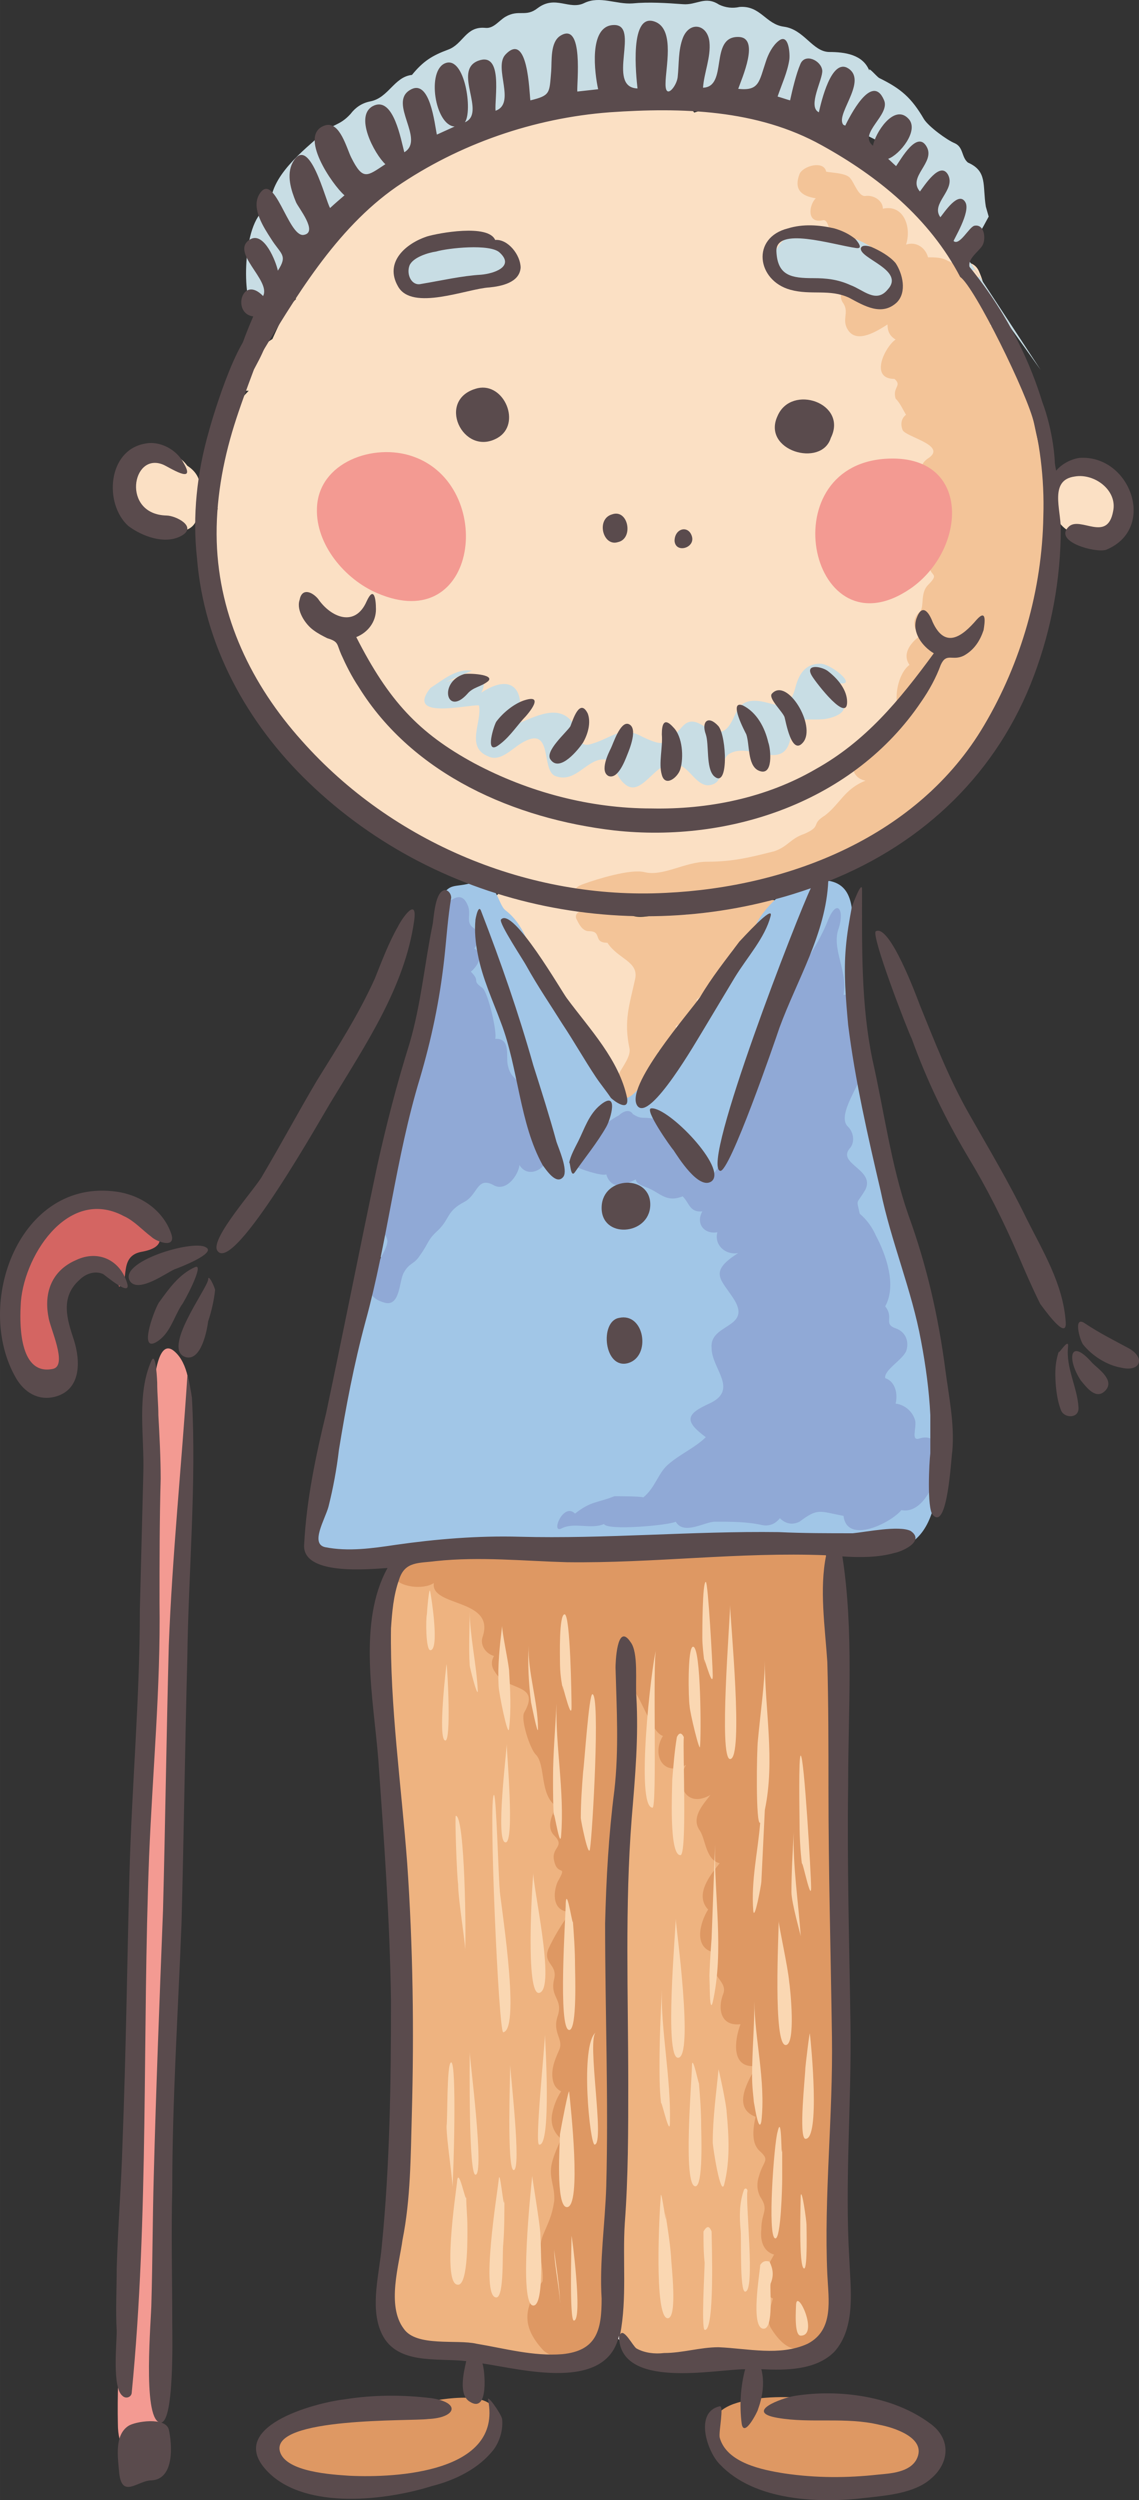 <?xml version="1.0" encoding="UTF-8"?>
<!DOCTYPE svg PUBLIC "-//W3C//DTD SVG 1.1//EN" "http://www.w3.org/Graphics/SVG/1.1/DTD/svg11.dtd">
<!-- Creator: CorelDRAW X8 -->
<svg xmlns="http://www.w3.org/2000/svg" xml:space="preserve" width="53.092mm" height="116.491mm" version="1.1" style="shape-rendering:geometricPrecision; text-rendering:geometricPrecision; image-rendering:optimizeQuality; fill-rule:evenodd; clip-rule:evenodd"
viewBox="0 0 5306242 11642737"
 xmlns:xlink="http://www.w3.org/1999/xlink">
 <rect x="0" y="0" width="5306242" height="11642737" fill="#333333" stroke="none"/>
 <defs>
  <style type="text/css">
   <![CDATA[
    .fil14 {fill:#5A4B4D}
    .fil1 {fill:#C8DDE4}
    .fil0 {fill:#FBE0C4}
    .fil13 {fill:#5A4B4D;fill-rule:nonzero}
    .fil10 {fill:#90A9D6;fill-rule:nonzero}
    .fil9 {fill:#A1C6E7;fill-rule:nonzero}
    .fil3 {fill:#C8DDE4;fill-rule:nonzero}
    .fil12 {fill:#D46562;fill-rule:nonzero}
    .fil7 {fill:#DE9863;fill-rule:nonzero}
    .fil8 {fill:#EEB380;fill-rule:nonzero}
    .fil5 {fill:#F39A92;fill-rule:nonzero}
    .fil2 {fill:#F3C498;fill-rule:nonzero}
    .fil11 {fill:#FAD7B2;fill-rule:nonzero}
    .fil4 {fill:#FBE0C4;fill-rule:nonzero}
    .fil6 {fill:#FEFEFE;fill-rule:nonzero}
   ]]>
  </style>
 </defs>
 <g id="Warstwa_x0020_1">
  <path class="fil0" d="M4578382 1311159l-55779 -85093c16121,6386 29543,17950 37999,36969 7745,17441 13642,33402 17780,48124z"/>
  <path class="fil0" d="M4578382 1311159l-55779 -85093c-10345,-4098 -21808,-6057 -33772,-6487l96977 135776c-460,-13433 -2889,-28065 -7426,-44196z"/>
  <path class="fil0" d="M4585808 1355355l-96977 -135776c-16960,-599 -34941,1869 -52241,5717 -24447,-55329 27485,-71381 -52431,-101934 5387,-53920 -151247,-221848 -199770,-232632 -70741,-17041 -55070,-86033 -130619,-80616 0,-64704 -64704,-75488 -118624,-75488 -10784,-37739 -129409,-107841 -167148,-102444 -25266,-45974 -77898,-42716 -134796,-53920 -16171,-21568 -43137,-32352 -70092,-37739 -10784,5387 -26955,5387 -43136,5387 -57978,-68213 -91749,-79197 -109060,-39668 -43136,-64705 -117395,1929 -176703,18100 -37739,-53921 -134796,-48524 -188716,-37740 -48523,-37739 -145580,-5387 -194103,16171 -102444,0 -199501,-32352 -291160,5388 -43136,21568 -91660,43136 -129409,64704 -21568,-26955 -48523,-37739 -86272,-32352 -102444,21568 -199501,80875 -291160,140193 -161751,97056 -323512,199500 -442127,345080 -48523,59307 -123872,98266 -161611,141402 -26955,26955 -46785,52701 -30613,85053 -48524,43137 -44176,52002 -87312,100535 -21569,26955 31322,7636 47503,39988 -48523,43136 -89220,140373 -110089,185948 -86273,53920 -175863,149947 -89601,101414 -10784,10784 -134096,144880 -20868,139483 -59308,64705 -111489,102964 -84534,189226 -48523,53920 -161251,311879 -58807,360402 -43137,37739 1229,103673 -9555,119844 -26955,32352 -33572,66433 -6617,98786 -37739,37739 38999,20169 12034,68692 -26955,64704 -6447,353466 63645,299555 47804,-8005 -24507,214572 88521,193264 -26285,102833 10824,11663 58098,80506 28125,30153 8546,158083 98446,162270 142202,76848 -40748,243017 200220,186258 5187,188216 336385,298676 349578,308700 36110,42247 328289,193104 383199,195842 48523,5387 91660,124012 167148,64705 157983,16401 458968,107611 523012,-5387 186228,77577 228605,78417 217301,56039 67713,15002 166568,-49553 208645,-77607 26955,102443 129409,64704 183319,21568 64705,-48524 140193,-43136 215672,-59308 26955,-5387 48523,-26955 64704,-48523 48523,10784 97057,-26955 129409,-53920 70091,43136 253420,-91660 301944,-145580 150967,-177932 328899,-296547 442127,-512228 53920,-102444 274988,-523013 124011,-598491 10784,-37750 53921,-118635 32353,-161761 -21569,-21568 15151,-28685 15151,-61037 26955,-32352 -9754,-89930 -25935,-133067 32352,-43136 -16172,-140192 -43137,-177932 48524,-43136 43137,-145580 -26955,-161751 75489,-59307 -44735,-259517 -27475,-249433 47844,-150387 -164110,-297866 -168387,-423886z"/>
  <path class="fil1" d="M4847854 1722223l-284064 -433332c-7396,1359 -14842,2859 -22238,4508l306302 428824zm-303833 -463485l-146200 -223008c-10024,4898 -20029,9745 -30023,14412l148068 207306c9355,600 18750,920 28155,1290z"/>
  <path class="fil1" d="M4849433 1724631l-1579 -2408 1579 2209c0,70 0,130 0,199z"/>
  <path class="fil2" d="M4894888 2309040c64195,-92729 -62676,-426705 -134446,-516416 -75489,-91660 17930,-243146 -149218,-275498 76618,-76618 -127190,-276748 -196212,-302634 -26955,-16171 -59308,-16171 -91660,-16171 -10784,-43136 -53920,-75489 -102443,-59307 26955,-80876 -10785,-188717 -107841,-167149 0,-37739 -43136,-64704 -80876,-59307 -32352,5387 -53920,-64704 -70091,-80875 -16171,-26956 -91660,-26956 -113228,-32353 -10784,-53920 -107841,-26955 -124012,10784 -26955,70092 5387,102444 75489,113228 -32352,32352 -43136,118625 32352,102444 37739,-10784 26955,113228 91660,118625 -32353,32352 -16171,86272 26955,102443 32352,37739 26955,75489 -21568,97057 -16171,26955 -16171,48523 0,70091 26955,43137 -10784,75489 21568,124012 43136,64705 140193,0 183319,-26955 0,32352 10784,53920 37739,70091 -48523,32353 -124012,183320 -5387,183320 37739,32352 -10784,37739 5387,91659 21568,21568 32352,48523 48524,75489 -21569,16171 -26956,43136 -16172,70091 10784,32352 204888,70092 124012,129409 -97056,59307 32352,150967 -5387,204887 -37739,48524 5387,102444 53921,118625 -21569,32352 -26956,64704 -5388,102444 -21568,16171 -32352,32352 -37739,59307 -16171,75488 53921,43136 -10784,107841 -37739,37739 -16171,102443 -37739,124011 -37739,32353 -32352,80876 0,113228 -37739,26955 -86273,80876 -48523,134796 -59308,43136 -86273,194103 -26956,248024 -113227,26955 -102443,102443 -183319,134796 -64704,26955 -80875,140192 5387,156364 -97056,37739 -118624,107840 -188716,161751 -70091,43136 -10784,48523 -97057,86272 -64704,21568 -75488,59308 -140192,80876 -107841,26955 -188717,48523 -312728,48523 -102444,0 -204888,70091 -291160,48523 -64705,-16171 -221069,32352 -280376,53921 -145580,48523 150967,97056 167148,97056 53920,5387 129409,32352 183319,16171 53921,-10784 91660,-48523 145580,-59307 140193,-21568 274989,26955 409785,-21568 102443,-37739 210284,-80876 312728,-124012 53920,-26955 26955,-43136 91659,-70091 43137,-16172 113228,-48524 124012,-102444 70092,-16171 248024,-53920 177932,-167148 48524,-16171 102444,-43136 129409,-91660 21568,-26955 67063,-49383 56279,-87132 37739,-21568 69222,-53930 85403,-91669 10784,-53921 9295,-80006 30863,-128540 43586,-72560 10974,-21808 73230,-95837 37739,-32352 48443,-87922 21488,-114877 43136,-26955 52861,-70091 52861,-129409 0,-64704 127400,-128969 62696,-215241 -26956,-43137 44195,-65574 6446,-103313 43136,-37740 59667,-91660 16531,-129409 59307,-32352 117205,-112358 25546,-187847l-10 10z"/>
  <path class="fil3" d="M2393074 1241457c26955,-204887 -652411,-194103 -533797,64705 48524,102443 523013,26955 533797,-64705z"/>
  <path class="fil3" d="M3724861 1079696c-16171,5387 -32352,10784 -43136,16171 -70091,37740 -134796,167148 -16171,204888 134796,43136 296547,80875 431343,80875 156364,0 26955,-188716 -37740,-231852 -97056,-59308 -226455,-91660 -334296,-70092l0 10z"/>
  <path class="fil3" d="M3821918 3090860c-75489,0 -102444,53920 -118625,118625 -37739,129409 -97056,53920 -188716,53920 -91660,0 -80876,80876 -129409,129409 -70091,64704 -134796,-86273 -204887,-10784 -75489,80875 -75489,102444 -188716,48523 -97057,-53920 -140193,5387 -231853,32352 -75488,26956 -59307,-53920 -91659,-97056 -64705,-91660 -177933,-26955 -258808,5387 43136,-140193 -10784,-248024 -167148,-145580 59307,-113228 -124012,-64705 -167148,-48523 37739,-16172 80875,-37740 124012,-53921 -75489,-10784 -134796,43137 -194104,80876 -118624,150967 177932,75488 226456,80875 16171,75489 -64705,194104 43136,237240 53920,26955 107841,-32352 150967,-59308 156364,-97056 91660,124012 161751,150967 86273,32353 134796,-59307 204887,-75488 75489,-16171 64705,64704 113228,107841 91660,91659 161751,-156364 274989,-75489 37739,21568 70091,86273 118625,86273 86272,-5387 48523,-113228 97056,-145580 102444,-64705 274989,107840 291160,-107841 5387,-70091 75489,-48523 140193,-53920 32352,0 140193,-26955 91660,-80876 -21569,-32352 -86273,-86272 0,-86272 70091,5387 -48524,-91660 -97057,-91660l10 10z"/>
  <path class="fil4" d="M872570 2168857c-140193,-188716 -431343,118625 -221068,253421 64704,37739 253420,107840 269591,-26955 5387,-80876 43137,-167148 -48523,-226456l0 -10z"/>
  <path class="fil4" d="M5051252 2179641c-194103,-10784 -199500,285773 -16171,312728 204887,32352 210284,-307331 16171,-312728z"/>
  <path class="fil5" d="M1923982 2125721c-183319,-64705 -442127,26955 -447524,242636 -5387,167148 129409,328900 280376,393604 474479,204887 555364,-501444 167148,-636240z"/>
  <path class="fil5" d="M4123862 2136505c-539184,37739 -345080,922003 118625,603888 264204,-183319 285772,-630843 -118625,-603888z"/>
  <polygon class="fil6" points="1799970,10774244 1864674,10919824 1977902,10941392 1994083,10758063 "/>
  <polygon class="fil6" points="2840598,10855120 2991575,10995303 3045485,10526221 2862166,10520824 "/>
  <path class="fil7" d="M1994083 11184019c-102443,0 -895047,107841 -684763,291160 188716,161751 523012,124012 738684,48523 118624,-37739 226455,-102444 258807,-226455 48524,-177933 -221068,-129409 -312728,-113228z"/>
  <path class="fil7" d="M4156214 11237939c-199500,-53920 -539183,-113228 -738684,-43136 -221068,80875 -21568,312728 118625,350467 177932,37739 404388,70092 587707,37739 97057,-16171 226455,-86272 215671,-204887 -10784,-86272 -113227,-118625 -183319,-140193l0 10z"/>
  <path class="fil8" d="M3857219 7420949c113227,-269592 -229414,-216112 -364210,-199931 -107841,16172 -210284,-5387 -318115,0 -113228,5388 -231853,21569 -345080,37740 -97057,16171 -129409,-53921 -226456,-59308 -64704,0 -102443,26956 -172535,21568 -59307,0 -129409,-5387 -188716,10785 -26955,-16172 -91660,-43137 -118625,-21569 -53920,37740 -48523,-16171 -102444,10784 -37739,21569 -53920,48524 -91659,48524 -16171,-64705 -75489,10784 -86273,21568 -37739,43136 -113227,204887 -37739,242636 -37739,48524 -41677,96617 1459,91230 10784,16171 -25136,22438 -14352,33222 -32352,32352 -20429,43646 -15042,86782 21569,75489 74699,34431 26166,115317 -32352,53920 14512,71401 -1659,136095 -5387,21568 4607,146449 20789,162621 59307,53920 -35141,113747 -2799,194623 21568,70091 61586,74269 34631,155144 -21568,43137 -53930,150807 -10,188547 64704,43136 13742,30263 19139,105751 5388,43137 -31682,127150 11454,132547 -32352,64705 -98076,268373 25936,306112 -43136,86273 -24846,195333 -3278,303163 -2859,57929 -28015,237400 1189,235151 -26955,64704 -101234,178102 -4178,221238 -32352,70092 -102093,300045 -31992,364750 -80876,188716 -65404,251661 -38439,445765 16171,102443 245965,91849 267523,118804 21568,26955 75488,37739 102444,21568 59307,-21568 48523,0 113227,16171 177932,37740 399001,80876 490660,-124011 48524,-102444 21569,-199501 10785,-307331 -10785,-129409 -5387,-258808 0,-393604 21568,-269592 48523,-544580 48523,-819559 0,-544581 102444,-1089151 48523,-1622947 53921,-5387 70092,16171 53921,59307 5387,59307 -34541,45655 -29154,99575 -21878,91660 13902,34351 23557,131408 -26956,43136 -37030,84264 -15462,138184 -45645,51242 -10114,110289 4178,169397 -162561,297996 4108,475128 -59148,601629 -26955,48523 -24686,143501 2269,202808 10784,21568 -18880,68713 2689,74100 -10784,32352 -80,46524 -80,84263 -10784,53921 13732,71661 2948,130978 -84384,184539 -56179,124422 -17400,278477 -10475,73350 18949,115067 -2069,199140 -16171,53921 -49083,137595 4837,132198 -26955,70091 -88002,87981 -23297,152686 -21568,53920 17580,113228 22967,172535 10784,107841 31653,19479 -16880,143501 -21569,53920 -170,127320 26795,175843 -150218,29594 -63855,78117 -18960,140533 -26955,75488 49073,224017 178472,197062 64704,-10784 145580,-10784 210284,5387 48524,5387 102444,0 150967,-16171 70092,-26956 75489,0 145580,5387 248024,16171 328899,-161751 334296,-377433 5388,-285773 16172,-571536 32353,-857308 5387,-134796 5387,-269592 0,-404388 0,-124012 -37740,-242636 -32353,-366648 5388,-140193 10785,-280376 21569,-420569 0,-64704 10784,-124012 -21569,-177932 -43136,-70092 -26955,-107841 -16171,-194103 -9005,-164230 109160,-646385 -10784,-754855l-13202 -4937z"/>
  <path class="fil7" d="M3908181 10369857c59307,-231853 10784,-512229 5387,-754855 -10785,-280376 -10785,-560752 -16172,-835741 -5387,-296546 -5387,-593103 -16171,-884263 -5387,-145580 0,-291160 0,-436740 0,-177932 -5387,-280376 -210284,-280376 -134796,0 -264205,43136 -393604,64705 -124011,16171 -253420,-5387 -372035,10784 -113228,0 -242636,10784 -339683,-21568 32352,10784 -107841,-5387 -86273,0 -26955,-5387 -102443,-26956 -129408,-10785 -21569,10785 -167149,5388 -183320,-5387 -59307,-16171 -161751,5387 -210284,37740 -26955,-48524 -145580,43136 -129409,80875 26955,59308 145580,70092 194103,37739 -16171,113228 291160,70092 226456,253421 -10784,37739 16171,75489 53920,86273 -16171,26955 -10784,53920 5387,75488 53921,91660 215672,48523 134796,188716 -16171,32353 26955,167148 53920,194104 48524,48523 16172,188716 97057,242636 -21568,37739 -48523,97057 -10784,134796 53920,53920 -16171,53920 0,118625 16171,75488 64704,10784 16171,97056 -21568,48524 -26955,140193 59308,140193 -37740,53921 -75489,113228 -102444,172535 -26955,70092 43136,70092 26955,140193 -21568,86273 43136,91660 16171,172535 -26955,80876 32352,107841 5387,161751 -21568,48524 -37739,91660 -26955,140193 5387,21568 16171,37740 37739,48524 -21568,32352 -37739,75488 -43136,113227 -5387,43137 10784,80876 43136,107841 -16171,37739 -32352,70091 -43136,113228 -16171,70091 16171,107840 10784,177932 -10784,70091 -26955,97057 -53920,161751 -26955,80875 5387,129409 0,210284 -86273,118625 -102444,204888 0,318115 43136,48524 177932,53921 215671,0 113228,-10784 91660,-312728 91660,-393603 5387,-140193 -10784,-285773 0,-425956 0,-53920 59307,-129409 10784,-177932 -48524,-48523 16171,-86273 43136,-150967 16171,-43136 5387,-97057 -43136,-118625 32352,-53920 97056,-134796 70091,-204887 -5387,-26955 -26955,-43136 -53920,-53920 16171,-26956 21568,-53921 26955,-80876 5387,-80876 -53920,-70091 -26955,-140193 16171,-37739 21568,-75488 -5387,-113228 -43136,-53920 43136,-107840 37739,-188716 0,-26955 -10784,-43136 -32352,-59307 16171,-43136 21568,-80876 21568,-124012 0,-32352 -10784,-53920 -43136,-64704 26955,-43137 37739,-80876 43136,-129409 -5387,-16171 -10784,-32352 -16171,-43137 26955,-37739 48523,-75488 64704,-113227 37740,-97057 -43136,-97057 -32352,-167148 0,-26955 -5387,-48524 -21568,-70092 26955,-32352 37739,-70091 37739,-113227 -16171,-59308 10784,-107841 -10784,-167149 59308,-26955 118625,226456 183319,242637 -53920,86273 0,194103 107841,134796 -53920,91659 0,204887 113228,140193 -37740,48523 -91660,107840 -48524,167148 26956,43136 26956,134796 91660,150967 -43136,53920 -118625,145580 -53920,215671 -37740,59308 -70092,177932 26955,199500 -43136,102444 70091,129409 43136,194104 -26955,70091 -10784,150967 80876,140193 -26956,70091 -48524,210284 75488,194103 -37739,64704 -118625,194103 -5387,237239 -10784,48524 -21568,118625 16171,156364 53921,48524 21568,43137 0,118625 -10784,32352 -10784,64705 5387,97057 43136,64704 5387,70091 5387,150967 -5387,48523 5387,102443 59308,118624 -21569,37740 -59308,102444 -48524,145580 5387,26956 21568,48524 43137,59308 -10784,37739 -32353,97056 -10784,134796 32352,53920 97056,134796 167148,80875 215671,75489 129408,-474479 150967,-549967l50 -10z"/>
  <path class="fil4" d="M3067053 4271671c-134796,5387 -264205,-5387 -399000,-32353 -97057,-16171 -204888,-102443 -301944,-91659 -129409,10784 -16171,161751 21568,204887 97056,107841 172535,221069 248023,345080 75489,124012 150967,248024 242637,355865 102444,134795 183319,-43137 226455,-134796 48524,-113228 118625,-215672 199501,-318115 86272,-97057 253420,-237240 274988,-372036 -167148,-64704 -345080,32353 -512228,43137l0 -10z"/>
  <path class="fil2" d="M3611634 4196192c0,-26955 -377433,48523 -415172,64705 -64704,-37740 -194103,32352 -258808,0 -26955,-10785 -274988,-59308 -253420,16171 10784,21568 26955,59307 59307,59307 64704,0 16171,53920 86273,53920 48523,75489 145580,86273 129408,167148 -26955,124012 -53920,194104 -26955,323513 16171,70091 -140193,177932 -37739,237239 113228,64704 156364,-156364 172535,-221068 43136,-32353 91660,-53921 80876,-118625 43136,-26955 113227,-59308 97056,-124012 64705,-43136 64705,-91660 124012,-129409 64704,-37739 5387,-80875 64704,-118625 48524,-37739 204888,-124011 177933,-210284l-10 20z"/>
  <path class="fil9" d="M4371885 6617131c0,-280376 -64704,-630843 -183319,-884264 -59307,-124012 -80875,-280376 -118624,-409785 -43137,-156364 -32353,-307331 -59308,-469092 -21568,-161751 -32352,-323512 -37739,-490660 0,-124012 10784,-269592 -156364,-264204 -118625,0 -226456,91659 -285773,188716 -32352,59307 -26955,129409 -75488,167148 -59308,53920 -107841,113228 -150967,177932 -91660,129409 -188717,253421 -285773,382819 -129409,172535 -129409,97057 -210285,-64704 -59307,-124012 -140192,-264205 -237239,-361251 -97057,-97057 -97057,-258808 -215671,-350468 -37740,-26955 -43137,-161751 -150967,-129408 -91660,26955 -107841,-5387 -156364,80875 -5387,5387 -10784,80876 -10784,80876 16171,113227 86272,-5387 32352,129408 -16171,26956 -10784,48524 0,70092 43136,16171 43136,48523 0,86272 -21568,48524 32352,91660 80875,80876 -26955,37739 -64704,91660 -43136,134796 -37739,26955 -102444,70091 -86273,129409 21569,64704 -48523,70091 -64704,145580 -10784,59307 43136,80875 59307,129408 21569,59308 -81575,43656 -119324,97577 -21568,32352 16881,85743 43836,112708 -16171,16171 -26955,32352 -32352,48523 -5387,26955 0,48523 16171,70092 -26955,21568 -48523,43136 -70092,70091 -37739,53920 -128559,265284 -69252,286852 -37739,37739 15332,-44215 69252,9695 -48523,37739 -135155,93309 -129758,163400 -42387,77108 6216,41997 -46785,131488 -37739,43136 -88551,155424 -29243,171605 -37740,43137 -100795,139234 -68443,198541 37739,75489 -16331,30513 -10944,122173 5387,70091 -22158,118625 -5986,194103 -19320,29044 -35841,85743 -68183,112708 -16171,32352 -36020,183709 -9065,216061 -26485,179022 272490,23308 319884,41737 70092,21569 98796,-15121 152706,6447 3538,10604 190985,-10245 219329,-58828 37740,10784 64705,21568 97057,-5387 48523,-5387 75489,32352 129409,32352 124012,64705 328899,5387 463695,0 156364,-10784 323512,21568 474479,-21568 134796,-37739 291160,5387 431343,0 124011,-5387 210284,37739 323512,43136 318115,10785 274988,-399000 274988,-603887l10 10z"/>
  <path class="fil10" d="M4285613 6698006c-43136,16171 -16171,-43136 -21568,-80875 -10784,-43137 -48524,-75489 -91660,-80876 10784,-43136 0,-102444 -48523,-118625 -5387,-37739 75488,-80875 97057,-124011 16171,-43137 0,-91660 -48524,-107841 -59307,-21568 -5387,-48523 -48523,-102444 53920,-97056 5387,-237239 -43136,-328899 -16171,-37739 -43137,-75488 -75489,-102444 -16171,-75488 -16171,-37739 26955,-113227 43137,-91660 -129409,-118625 -75488,-188716 26955,-26956 21568,-75489 -5387,-102444 -48524,-43136 26955,-156364 53920,-221069 10784,-21568 -32352,-204887 -48523,-215671 37739,21568 113228,-194103 -26955,-177932 21568,-113228 -59308,-215671 -21568,-312728 26955,-86273 -10785,-140193 -53921,-26955 -32352,80875 -113228,221068 -183319,280376 -53920,43136 -10784,161751 -53920,215671 -48524,75488 -59308,183319 -97057,264205 -37739,70091 -53920,140193 -86273,215671 -43136,102444 -70091,145580 -134795,231852 -16171,-26955 -102444,-134795 -134796,-145579 16171,-37740 16171,-86273 -32352,-102444 -32353,-10784 -59308,-37739 -86273,-43136 -53920,-10784 -53920,5387 -97057,-21569 -16171,-26955 -48523,-10784 -64704,5388 -53920,26955 -242637,167148 -199500,237239 5387,10784 124011,48523 140193,37739 10784,37740 37739,59308 80875,48524 107841,-43137 10784,-21569 102444,10784 64704,21568 91659,75488 172535,43136 32352,32352 32352,75488 91659,70091 -32352,59308 10785,107841 70092,97057 -16171,59307 37739,107841 97057,97057 -145580,91659 -75489,124011 -16172,221068 75489,129409 -118624,107841 -107840,221068 0,97057 129409,194104 -10784,258808 -107841,48523 -118625,80876 -16171,156364 -48524,48523 -124012,80876 -177933,129409 -43136,37739 -59307,107841 -113227,150967 -10784,-5387 -124012,-5387 -134796,-5387 -80876,32352 -107841,21568 -183319,80875 -53921,-53920 -113228,91660 -64705,70092 59308,-32352 140193,5387 199501,-21568 16171,32352 307330,5387 334296,-10784 37739,64704 134796,0 183319,0 75488,0 150967,0 221068,16171 32352,5387 59308,-5387 80876,-32352 26955,26955 59307,32352 91659,16171 86273,-64705 91660,-48524 204888,-26956 16171,134796 221068,32353 269591,-26955 156364,32352 253421,-382819 86273,-334296z"/>
  <path class="fil10" d="M2533267 5355435c-5387,-53921 -37740,-124012 -80876,-156364 48524,-37740 -5387,-107841 -21568,-140193 -37739,-48524 -53920,-48524 -64704,-97057 -10784,-37739 16171,-129409 -59308,-124012 10784,-26955 -32352,-215671 -59307,-237239 -53920,-37740 -5387,-26955 -53920,-75489 32352,-26955 64704,-80875 16171,-107840 21568,-32353 32352,-70092 -5387,-97057 -37740,-26955 -5387,-64704 -26956,-107841 -32352,-75488 -91659,-5387 -113227,10784 16171,10784 -26955,129409 -21568,156364 21568,64705 -10784,107841 -16172,183319 0,5388 26956,43137 10785,59308 -32353,32352 -43137,26955 -53921,86272 -5387,37740 -102443,183320 -5387,188717 -43136,21568 -102443,183319 -59307,226455 -21568,26955 -51792,129409 -41008,161751 -40377,56319 18690,52311 -29833,73879 -26955,37740 -61746,96577 -24007,134327 -21568,64704 30153,82964 -34551,120703 -86273,48524 20779,126451 15381,169587 -5387,70091 -177142,240198 -9994,283324 70091,16171 64704,-102444 86273,-140193 26955,-48523 48523,-37739 75488,-80875 43136,-59308 32352,-70092 86273,-118625 53920,-53920 37739,-86273 118624,-129409 64705,-32352 59308,-118625 134796,-80875 59308,37739 118625,-43137 124012,-91660 48523,80876 167148,-10784 113228,-70091l-30 30z"/>
  <path class="fil11" d="M2004867 7415122c-5387,-43137 -16171,97056 -16171,102443 -5387,21569 -5387,167148 16171,167148 43137,0 5387,-242636 0,-269591z"/>
  <path class="fil11" d="M2080346 7749418c0,-5387 -43136,355864 -5387,355864 26955,0 10784,-323512 5387,-355864z"/>
  <path class="fil11" d="M2225926 7873430c-5387,-118625 -37739,-258808 -37739,-372036 0,80876 -5388,167148 0,253421 0,10784 37739,156364 37739,118625l0 -10z"/>
  <path class="fil11" d="M2371506 8051362c10784,-91660 5387,-183319 0,-274989 -5387,-48523 -32353,-172535 -32353,-204887 -10784,91659 -21568,183319 -16171,280376 0,26955 43137,242636 48524,199500z"/>
  <path class="fil11" d="M2360722 8121453c0,32352 -53921,458308 -5387,458308 43136,0 5387,-415171 5387,-458308z"/>
  <path class="fil11" d="M2506302 8051362c0,-129409 -48524,-264205 -43137,-388217 -5387,86273 0,177932 10784,264205 0,0 32353,161751 32353,124012z"/>
  <path class="fil11" d="M2614142 8547409c16171,-204887 -26955,-415172 -21568,-614672 -5387,118625 -16171,231853 -16171,345080 0,70092 0,134796 5387,204888 -10784,-124012 26955,145580 32352,64704z"/>
  <path class="fil11" d="M2662666 7948918c0,-43136 -5387,-431343 -32353,-431343 -26955,0 -21568,199501 -21568,221069 0,48523 5387,91659 16171,140193 -21568,-113228 37740,156364 37740,70091l10 -10z"/>
  <path class="fil11" d="M2748938 8606716c10784,-64704 48523,-717115 10784,-717115 -16171,0 -37739,328899 -43136,361251 -5387,70092 -10784,140193 -10784,215671 0,10785 37739,199501 43136,140193z"/>
  <path class="fil11" d="M2166618 9086592c5387,-59307 0,-630843 -43136,-630843 -5387,0 5387,291160 10784,318115 0,75489 37739,296547 32352,312728z"/>
  <path class="fil11" d="M2328369 8800830c-5387,-37740 -16171,-442127 -26955,-442127 -26955,0 21568,1110719 43137,1105332 86272,-16171 -21569,-657808 -16172,-663195l-10 -10z"/>
  <path class="fil11" d="M2484733 8719944c-5387,53920 -37739,571536 26956,560752 80875,-16171 -32353,-506832 -26956,-560752z"/>
  <path class="fil11" d="M2635710 8860137c0,59307 -37739,593104 16171,593104 37740,0 26956,-269592 26956,-301944 0,-70092 -5387,-145580 -10784,-215672 5387,75489 -26956,-156364 -32353,-75488l10 0z"/>
  <path class="fil11" d="M2538654 9474809c0,48523 -48524,512228 -26955,512228 59307,10784 26955,-506831 26955,-512228z"/>
  <path class="fil11" d="M2376903 9614992c0,43136 -16171,490660 16171,490660 37739,0 -16171,-452911 -16171,-490660z"/>
  <path class="fil11" d="M2188187 9555684c0,53921 -5388,571536 26955,571536 43136,0 -26955,-539183 -26955,-571536z"/>
  <path class="fil11" d="M2107311 10191925c5387,-53921 21568,-587707 -5387,-587707 -21568,0 -16171,269591 -21568,296547 0,70091 32352,269591 26955,291160z"/>
  <path class="fil11" d="M2128879 10164959c-5387,48524 -70091,479876 5387,474479 48523,0 43136,-242636 43136,-274988 0,-43137 -5387,-86273 -5387,-134796 0,43136 -37739,-156364 -43136,-64705l0 10z"/>
  <path class="fil11" d="M2322982 10154175c-5387,53921 -86272,544581 -10784,544581 37740,0 26955,-215672 32353,-248024 5387,-70091 5387,-145580 5387,-221068 0,113227 -21569,-156364 -26956,-75489z"/>
  <path class="fil11" d="M2479346 10132607c-5387,59308 -64704,603888 5387,603888 53921,0 32353,-301944 32353,-339683 -5387,-64705 -37740,-253421 -37740,-264205z"/>
  <path class="fil11" d="M2651881 9744401c0,-37740 -37739,161751 -43136,194103 0,37739 -21568,339683 32352,339683 70092,0 16172,-479876 10784,-533796l0 10z"/>
  <path class="fil11" d="M2775893 9464025c-75488,59307 -26955,528399 -5387,523012 48524,-5387 -37739,-490660 5387,-523012z"/>
  <path class="fil11" d="M2662666 10412983c0,37739 -10785,393603 10784,393603 43136,0 -10784,-409784 -10784,-393603z"/>
  <path class="fil11" d="M2581790 10472300c0,86273 32352,215672 26955,280376 5387,-75488 -26955,-253421 -26955,-280376z"/>
  <path class="fil11" d="M3056269 7684713c-21568,70092 -97057,733287 -16171,733287 21568,0 0,-684763 16171,-733287z"/>
  <path class="fil11" d="M3185678 8089101c-10784,-21568 -21568,-21568 -32352,0 -10784,64704 -16171,134796 -21568,199500 0,43137 -16172,350468 37739,350468 32352,5387 10784,-490661 16171,-549968l10 0z"/>
  <path class="fil11" d="M3261166 8132237c5387,-43136 5387,-463695 -32352,-463695 -26955,0 -21568,248024 -16171,274989 0,26955 48523,226456 48523,188716l0 -10z"/>
  <path class="fil11" d="M3320474 7803338c0,-37739 -21568,-436740 -32352,-436740 -16172,0 -16172,231853 -16172,258808 0,37739 5387,80876 10785,124012 -16172,-91660 37739,129409 37739,53920z"/>
  <path class="fil11" d="M3401349 7474429c0,70092 -53920,717116 0,717116 64705,0 0,-652411 0,-717116z"/>
  <path class="fil11" d="M3509190 8897876c5387,53921 37739,-124012 37739,-134796 5387,-113227 10784,-226455 16171,-334296 48524,-231852 0,-463695 0,-695547 0,102443 -21568,253420 -32352,372035 -5387,43136 -10784,399001 10784,382820 -10784,134795 -43136,269591 -32352,409784l10 0z"/>
  <path class="fil11" d="M3320474 9323832c53920,-242637 5387,-496047 10784,-733287 -5387,145580 -10784,291160 -16171,436740 -5387,75489 -10784,145580 -10784,221068 5387,-156364 -5387,156364 16171,75489l0 -10z"/>
  <path class="fil11" d="M3147939 8935625c0,59308 -53921,647025 10784,647025 75488,0 -10784,-620059 -10784,-647025z"/>
  <path class="fil11" d="M3120973 9884584c5388,-204888 -43136,-436740 -37739,-620059 -5387,113227 -10784,231852 -10784,345080 0,70091 0,140193 10784,210284 -16171,-107841 37739,150967 37739,64705l0 -10z"/>
  <path class="fil11" d="M3223417 9625776c0,53920 -43136,555364 16171,555364 37739,0 26955,-253420 26955,-280375 0,-70092 -5387,-140193 -10784,-204888 5387,43137 -32352,-150967 -32352,-70091l10 -10z"/>
  <path class="fil11" d="M3347429 9636560c-10784,113228 -26955,226455 -26955,339683 0,21568 37739,264205 53920,194103 26955,-107840 21568,-221068 10784,-334296 0,-32352 -37739,-204887 -37739,-199500l-10 10z"/>
  <path class="fil11" d="M3546929 9879197c21568,-188717 -32352,-388217 -32352,-560752 0,118625 -10784,231852 -10784,350467 0,48523 5387,91660 10784,140193 -16171,-129409 16171,150967 32352,70092z"/>
  <path class="fil11" d="M3627805 8946410c0,53920 -26955,576922 32352,576922 48523,0 21568,-264204 16171,-296547 -5387,-64704 -48523,-258807 -48523,-280375z"/>
  <path class="fil11" d="M3730258 9016501c-10784,-161751 -37739,-328899 -32352,-485263 -5387,97056 -10784,188716 -10784,280376 0,48523 43136,199500 43136,204887z"/>
  <path class="fil11" d="M3778782 8790046c0,-53921 -32353,-614672 -48524,-614672 -10784,0 -5387,285772 -5387,312728 0,80875 5387,156364 16171,231852 -21568,-150967 37740,156364 37740,70092z"/>
  <path class="fil11" d="M3773385 9474809c0,-37739 -21568,150967 -21568,156364 0,32352 -32353,323512 0,328899 70091,5387 26955,-442127 21568,-485263z"/>
  <path class="fil11" d="M3622418 9927720c-16171,53920 -48524,490660 -10784,496047 26955,5387 32352,-248024 32352,-274989 0,-48523 0,-97056 0,-140193 -5387,70092 0,-177932 -21568,-80875l0 10z"/>
  <path class="fil11" d="M3482225 10202709c0,-10784 -10784,-16172 -16171,-5387 -21568,59307 -21568,124011 -16171,183319 5387,32352 -5387,291160 21568,291160 48523,0 0,-420569 10784,-469092l-10 0z"/>
  <path class="fil11" d="M3315077 10391425c-10784,-26955 -21568,-26955 -37740,0 0,48523 0,97056 5388,145580 0,32352 -16172,307331 0,312728 48523,10784 32352,-420569 32352,-458308z"/>
  <path class="fil11" d="M3077837 10235061c-5387,59307 -32352,555364 32352,560751 48524,0 16172,-253420 16172,-285772 -5388,-70092 -16172,-134796 -26956,-204888 10784,113228 -21568,-145580 -21568,-70091z"/>
  <path class="fil11" d="M3541542 10547779c0,26955 -48523,296547 16171,296547 48524,0 26955,-188717 32352,-210285 16172,-37739 10785,-70091 -5387,-102443 -21568,-5387 -32352,0 -43136,16171l0 10z"/>
  <path class="fil11" d="M3730258 10224277c0,32352 -10784,339683 16171,339683 16172,0 10785,-188716 10785,-204887 0,-16172 -21569,-172536 -26956,-134796z"/>
  <path class="fil11" d="M3708690 10731108c0,16171 -10784,145580 21568,145580 86273,0 -16171,-221069 -21568,-145580z"/>
  <path class="fil12" d="M683864 5651991c-134796,-167148 -425956,5387 -528400,124012 -118624,134796 -150966,512229 10785,636240 210284,150967 97056,-280375 97056,-350467 5387,-167148 242637,-264205 291160,-70091 53920,-16171 -5387,-140193 102444,-161751 124011,-21569 102443,-80876 26955,-177933l0 -10z"/>
  <path class="fil5" d="M813263 6293619c-145580,-129409 -102444,657808 -107841,690160 -37739,409785 5387,819559 -48523,1229344 -59308,523012 -26955,1040628 -48524,1569027 -10784,242636 -32352,485263 -32352,727900 -5387,253420 -32352,523012 -26955,776423 0,226455 183319,145579 204887,-21569 32353,-237239 32353,-479876 37740,-717115 5387,-253421 -26956,-501444 -16172,-754855 10785,-264205 16172,-523012 26956,-787207 10784,-248024 26955,-501444 21568,-749468 0,-124012 -5387,-242636 -16171,-361251 48523,-80876 32352,-226456 37739,-318115 16171,-231853 10784,-463695 21568,-695548 5387,-140193 70092,-479876 -53920,-587706l0 -20z"/>
  <path class="fil13" d="M3870441 2039448c80876,-161751 -183319,-253420 -248023,-102443 -75489,161751 204887,242636 248023,102443z"/>
  <path class="fil13" d="M2317585 2039448c113228,-64704 32353,-258807 -91659,-231852 -199501,48523 -70092,323512 91659,231852z"/>
  <path class="fil13" d="M3142542 2519324c5387,59308 97056,32353 80875,-21568 -16171,-53920 -80875,-37739 -80875,21568z"/>
  <path class="fil13" d="M2851382 2395313c-75489,21568 -43137,150967 26955,129408 75488,-16171 48523,-156364 -26955,-129408z"/>
  <path class="fil13" d="M597591 2449233c64705,48523 167148,86272 242637,48523 86272,-43136 -21568,-97056 -64705,-97056 -210284,-5387 -161751,-296547 -16171,-237240 26956,10784 156364,97057 97057,-5387 -32352,-64704 -113228,-107841 -183319,-91660 -172535,32353 -188716,280376 -75489,382820l-10 0z"/>
  <path class="fil13" d="M5028544 2132337c-37909,5417 -81235,27085 -108330,59577 -16241,-92069 -37909,-184148 -70401,-270811 -21668,-54160 -92080,-151646 -54171,-37909 48744,167908 70412,346640 65005,519954 -5417,341223 -102914,682455 -276238,974924 -303314,514547 -904503,752866 -1484044,779941 -633702,32492 -1272820,-232902 -1695288,-709530 -232902,-259977 -384548,-574114 -395382,-926170 -5417,-184149 27075,-368308 81235,-541622 27085,-86663 59577,-173315 92079,-259977 16241,-32503 113738,-194983 37910,-205817 -97497,-16241 -227475,417050 -249143,498296 -54171,189565 -75829,389965 -54171,584948 32502,406217 232902,769107 519964,1045335 617451,595782 1538204,774524 2339813,492879 -54170,108330 -514547,1289071 -422477,1316146 43336,10834 254570,-601199 276238,-666193 81235,-222068 216641,-438719 227475,-682455 449553,-178732 790765,-509120 958673,-958663 81245,-216651 124571,-449553 124571,-682454 0,-92070 -54160,-227475 64994,-243736 92080,-16242 200410,65004 178742,162490 -27075,146230 -151647,21658 -205817,70401 -75828,70412 124572,124572 173315,108331 238319,-97496 113747,-444126 -124572,-427885l20 0z"/>
  <path class="fil13" d="M4350317 3042337c-161751,221068 -318115,409784 -549967,539183 -231853,134796 -501444,188716 -765639,183319 -285773,0 -571536,-75488 -824956,-210284 -258808,-140193 -399001,-291160 -549968,-587707 53920,-21568 91660,-70091 91660,-129409 0,-53920 -10784,-107840 -43137,-37739 -53920,124012 -167148,75489 -226455,-10784 -26955,-32352 -75488,-53920 -86273,5387 -16171,48523 26956,113228 64705,140193 21568,16171 43136,26955 64704,37739 53921,16171 43137,26955 64705,75489 21568,48523 48523,102443 80875,150967 253421,409784 727900,614672 1191595,668592 539183,59307 1116116,-134796 1428844,-598491 37739,-53920 70091,-113228 91660,-172535 26955,-59307 53920,-16171 107840,-43136 48524,-26955 75489,-70092 91660,-118625 5387,-32352 16171,-102444 -32352,-48523 -64705,75488 -145580,140193 -204888,10784 -16171,-43136 -48523,-91660 -75488,-16171 -21568,64704 26955,129409 80875,161751z"/>
  <path class="fil13" d="M3784169 3150167c16171,26956 172535,231853 161751,107841 -5387,-53920 -48524,-102444 -91660,-134796 -32352,-21568 -107841,-32352 -70091,26955z"/>
  <path class="fil13" d="M3595453 3231043c-16172,21568 48523,80875 59307,107841 5387,16171 32352,183319 86272,118624 64705,-75488 -75488,-307331 -145579,-226455l0 -10z"/>
  <path class="fil13" d="M3460657 3284963c-70092,-26955 10784,124012 16171,134796 16171,48523 5387,140193 53920,167148 75489,37739 59307,-102443 48523,-129409 -16171,-70091 -53920,-140192 -118624,-172535l10 0z"/>
  <path class="fil13" d="M3325861 3613872c70091,64705 59307,-183319 21568,-231852 -48523,-53920 -80876,-21568 -59307,37739 16171,48523 0,156364 37739,194103l0 10z"/>
  <path class="fil13" d="M3083234 3608475c16171,59308 75489,10784 86273,-26955 16171,-53920 10784,-150967 -32352,-194103 -43137,-48523 -53921,-16171 -53921,32352 5387,59308 -16171,134796 0,188716l0 -10z"/>
  <path class="fil13" d="M2845995 3484464c-10784,21568 -53921,107840 -10784,129408 43136,16172 75488,-70091 86272,-97056 10784,-26955 53921,-129409 5387,-145580 -37739,-10784 -70091,91659 -80875,113228z"/>
  <path class="fil13" d="M2716586 3457508c21568,-37739 37739,-91659 21568,-134795 -37739,-75489 -70091,32352 -80875,59307 -16172,26955 -124012,118625 -91660,156364 43136,59307 129409,-48523 150967,-80876z"/>
  <path class="fil13" d="M2317585 3473680c48524,-32353 80876,-80876 118625,-124012 26955,-26955 107841,-124012 0,-86273 -43136,16171 -91659,53921 -124012,97057 -10784,16171 -53920,150967 5387,113228z"/>
  <path class="fil13" d="M2161221 3139383c-118624,37740 -80875,199501 16171,91660 26956,-32352 64705,-32352 97057,-59307 32352,-32353 -97057,-37740 -113228,-32353z"/>
  <path class="fil13" d="M3989066 1155185c37739,5387 0,-37740 -5387,-43137 -26955,-21568 -59307,-37739 -97057,-48523 -70091,-16171 -145580,-21568 -215671,0 -172535,43136 -145580,242637 10784,285773 97057,26955 183319,-5387 274989,37739 70091,37739 150967,86273 221068,21568 48524,-48523 26955,-134796 -5387,-183319 -26955,-32352 -75488,-59307 -113228,-75488 -16171,-5387 -43136,-10784 -48523,5387 -10784,48523 210285,102443 124012,194103 -53920,64704 -113228,0 -172535,-21568 -59308,-26955 -113228,-32352 -172535,-32352 -102444,0 -167148,-10785 -172535,-124012 -5387,-118625 258807,-32352 372035,-16171l-30 0z"/>
  <path class="fil13" d="M2242107 1279196c-91660,5387 -183319,26956 -280376,43137 -43136,10784 -70091,-43137 -53920,-86273 16171,-37739 86272,-59307 124012,-64704 53920,-16171 253420,-37739 296546,5387 70092,64704 -26955,97056 -86272,102443l10 10zm64694 -161751c-32352,-75488 -264204,-32352 -318115,-16171 -97056,32353 -199500,118625 -134796,231853 64705,118625 323512,10784 425956,5387 53920,-5387 140193,-21568 145580,-91660 0,-59307 -59307,-134796 -118625,-129409z"/>
  <path class="fil13" d="M2921473 5112798c-37739,-177932 -172535,-318115 -280376,-463695 -21568,-26955 -253420,-431343 -307331,-366648 -10784,16171 107841,194103 118625,215671 53921,97057 113228,183319 167148,269592 53921,80875 102444,167148 156364,248023 21568,32353 48524,64705 70092,97057 10784,10784 86272,70091 75488,0l-10 0z"/>
  <path class="fil13" d="M2242107 4244715c-16171,-48523 -32352,70092 -26955,37740 -5387,53920 0,107840 10784,161751 21568,113227 70091,215671 107840,318115 80876,210284 86273,469092 194104,663195 16171,21568 64704,97057 97056,53920 21568,-32352 -21568,-129408 -32352,-161751 -32352,-118624 -70091,-237239 -107841,-355864 -70091,-248024 -150967,-479876 -242636,-717116l0 10z"/>
  <path class="fil13" d="M2678847 5457878c48523,-70091 102443,-134796 145580,-210284 21568,-37739 59307,-172535 -26956,-102444 -53920,43136 -75488,113228 -102443,167148 -16171,32352 -37739,70092 -43137,102444 5388,-5387 5388,75488 26956,43136z"/>
  <path class="fil13" d="M3590065 4266284c16172,-59308 -134795,107840 -145579,118624 -64705,86273 -129409,167148 -183320,258808 -48523,70091 -355864,420569 -291159,506831 59307,75489 280375,-312728 307330,-355864 48524,-80876 97057,-161751 145580,-242637 59308,-97056 140193,-183319 167148,-285772l0 10z"/>
  <path class="fil13" d="M3034701 5161331c-37739,0 91660,183319 102444,194104 21568,32352 118624,188716 177932,145579 75488,-59307 -199501,-345080 -280376,-339683z"/>
  <path class="fil13" d="M2943041 5554935c0,0 0,0 0,0 0,0 0,0 0,0zm86273 59307c5387,-145580 -221069,-140193 -226456,5387 -5387,150967 221069,134796 226456,-5387z"/>
  <path class="fil13" d="M2926870 6347539c107841,-32352 75489,-237240 -43136,-210284 -91660,16171 -70091,242636 43136,210284z"/>
  <path class="fil13" d="M4231693 5657378c-80876,-231852 -113228,-485263 -167148,-722502 -53921,-258808 -48524,-528400 -48524,-792604 0,-48524 -48523,80875 -48523,86272 -10784,59308 -21568,118625 -26955,183320 -10784,118624 0,242636 10784,361251 32352,258807 91659,517615 150967,771036 48523,237239 145580,463695 188716,700944 21568,113228 37739,231853 43136,345080 0,59308 0,118625 0,177933 -5387,37739 -16171,253420 10784,285772 70092,80876 86273,-269591 91660,-296546 10784,-129409 -16171,-253421 -32352,-377433 -32353,-248023 -86273,-485263 -172535,-722503l-10 -20z"/>
  <path class="fil13" d="M1546559 5123582c156364,-258808 339684,-528399 382820,-835740 16171,-113228 -53920,-16171 -75489,26955 -43136,75488 -75488,161751 -107840,242636 -75489,167149 -172535,318115 -269592,474479 -86273,145580 -167148,296547 -253421,442127 -26955,53921 -248023,296547 -210284,350468 75488,113227 496047,-641628 533796,-700945l10 20z"/>
  <path class="fil13" d="M958843 5808345c-59308,-37739 -420569,70092 -350468,161751 43137,48524 167148,-43136 204888,-59307 16171,-5387 199500,-75488 145580,-102444z"/>
  <path class="fil13" d="M910319 5900015c-75488,32352 -124011,102444 -167148,161751 -16171,16171 -102443,237240 -16171,188716 64705,-37739 80876,-113227 118625,-172535 10784,-10784 107841,-194103 64704,-177932l-10 0z"/>
  <path class="fil13" d="M969627 5959322c-5387,43137 -221069,328900 -102444,361252 70092,16171 97057,-124012 102444,-167148 16171,-48524 26955,-97057 32352,-145580 0,-10784 -32352,-80876 -32352,-48524z"/>
  <path class="fil13" d="M592194 5975494c-32352,-107841 -134796,-156364 -237239,-107841 -113228,48523 -150967,150967 -129409,264205 5387,48523 91660,226455 21568,242636 -150967,32352 -156364,-188716 -150967,-291160 5387,-221068 215672,-560751 479876,-420568 48524,21568 86273,64704 129409,97056 21568,21568 118625,59308 91660,-16171 -37740,-107841 -140193,-177932 -253421,-194103 -452911,-64705 -668592,523012 -469092,868082 37739,64705 102444,107841 183319,86273 118625,-32352 118625,-161751 86273,-264205 -32352,-97056 -64705,-199500 26955,-280376 26955,-26955 70091,-43136 107841,-26955 10784,5387 134795,113228 113227,43137l0 -10z"/>
  <path class="fil13" d="M613762 11140883c80876,-824957 48524,-1666084 80876,-2496427 16171,-393604 53920,-787207 48523,-1180811 0,-188716 0,-382819 5387,-576923 0,-97056 -5387,-199500 -10784,-296547 0,-48523 -5387,-97056 -5387,-150967 0,0 -5387,-150966 -26955,-102443 -70091,156364 -32352,350467 -37739,523012 -5387,210285 -10784,425956 -16171,636240 0,415172 -37740,824957 -48524,1234731 -10784,415172 -16171,835740 -32352,1250912 -5387,194103 -21568,388217 -26955,582320 0,97057 -5387,194103 0,291160 0,59307 -21568,264204 26955,301944 16171,16171 43136,5387 43136,-16171l-10 -30z"/>
  <path class="fil13" d="M872570 6412233c-26955,415172 -70091,830344 -86272,1250912 -10785,409785 -16172,824957 -26956,1234731 -16171,415172 -32352,824957 -43136,1240128 -5387,194103 -5387,388217 -10784,582320 0,75488 -43136,533796 37739,560751 70092,21569 59308,-404387 59308,-463694 0,-204888 -5387,-415172 0,-625456 0,-409785 26955,-819560 43136,-1234731 10784,-409785 16171,-824957 26955,-1234731 5387,-404388 43136,-808775 21568,-1213163 0,-5387 -21568,-129409 -21568,-97057l10 -10z"/>
  <path class="fil13" d="M786308 11313428c-16172,-59308 -156364,-37740 -188717,-16171 -64704,43136 -48523,145580 -43136,210284 10784,134796 86273,43136 150967,43136 107841,-5387 97057,-167148 80876,-237239l10 -10z"/>
  <path class="fil13" d="M3347429 10930608c-86273,0 -167148,26955 -253421,26955 -43136,5387 -91659,0 -129409,-21568 -16171,-10784 -59307,-97056 -75488,-64704 32352,-167148 10784,-350467 21568,-517615 16171,-215672 16171,-431343 16171,-647025 0,-415171 -16171,-830343 16171,-1240128 16171,-194103 32353,-377432 21568,-566148 -5387,-64705 10785,-204887 -26955,-253421 -64704,-97056 -70091,102444 -70091,118625 5387,194103 16171,382819 -5387,571536 -26955,210284 -37739,409784 -43136,620059 0,409784 16171,814172 5387,1223946 -5387,172536 -32353,350468 -21569,523013 0,145580 -21568,242636 -183319,258807 -134796,10785 -269591,-26955 -399000,-48523 -91660,-21568 -280376,16171 -339683,-70091 -80876,-107841 -21569,-296547 -5387,-415172 37739,-188716 37739,-388216 43136,-582320 10784,-388216 5387,-781820 -21568,-1170026 -26956,-361251 -80876,-733287 -75489,-1094548 5387,-75489 10784,-150967 37739,-226456 26956,-86272 91660,-75488 172536,-86272 204887,-21568 409784,0 609274,5387 404388,5387 803389,-48523 1207776,-32352 -32352,156364 -5387,334296 5387,496047 5387,194103 5387,393603 5387,593104 0,382819 10784,771036 16171,1153855 5387,366648 -37739,744071 -21568,1105332 5387,118625 32352,258808 -91659,323512 -129409,59308 -280376,21568 -415172,16171l30 20zm107841 355855c10784,70091 75488,-59308 75488,-64705 21568,-59307 32352,-124012 16171,-188716 113228,5387 253421,5387 339683,-80876 102444,-113227 75489,-296547 70092,-431342 -21568,-361252 10784,-733287 5387,-1094548 -5387,-372036 -16171,-744071 -10784,-1116117 0,-350467 26955,-717115 -26955,-1062195 80875,5387 167148,5387 242636,-16171 32352,-5387 145580,-53921 75489,-102444 -53921,-26955 -210285,5387 -269592,10784 -113228,0 -231853,0 -345080,-5387 -404388,-5387 -808775,32352 -1207776,21568 -194103,-5387 -388216,10784 -576923,37739 -107840,16171 -221068,32353 -328899,10784 -70091,-16171 0,-129408 16171,-188716 21568,-86272 37740,-172535 48524,-264205 32352,-199500 70091,-399000 124011,-598490 102444,-372036 140193,-760252 253421,-1132288 53920,-183319 91660,-361251 113228,-555364 10784,-97057 16171,-188716 32352,-285773 0,-21568 -21568,-43136 -37739,-32352 -37740,16171 -43137,124012 -48524,156364 -37739,183319 -53920,372035 -107840,555364 -59308,188717 -107841,377433 -150967,571536 -80876,382819 -156364,765639 -237240,1148468 -48523,199501 -91659,404388 -102443,609275 -16172,150967 301944,118625 388216,113228 -140193,253421 -64704,614672 -43136,889651 26955,377432 53920,749468 59307,1126900 0,382819 -5387,765639 -43136,1143071 -10784,124012 -53920,274989 -5387,393604 64704,161751 264205,124012 399000,140193 -10784,48523 -37739,156364 16172,188716 91659,59307 70091,-150967 59307,-177932 183319,26955 576923,134796 636240,-129409 0,253421 447524,156364 587707,156364 -21568,80875 -26955,167148 -16171,253421l-10 0z"/>
  <path class="fil13" d="M4964989 6158823c-10784,-177932 -107840,-334296 -183319,-485263 -80875,-167148 -177932,-328900 -269592,-490661 -91659,-161751 -156364,-328899 -226455,-501444 -16171,-43136 -140193,-377432 -204887,-345080 -26956,10784 145580,458308 167148,501444 70091,194103 156364,372036 258807,544581 91660,150967 167148,301944 237240,463695 32352,75488 64704,150967 102444,226455 5387,5387 124011,177932 118624,86273l-10 0z"/>
  <path class="fil13" d="M4975773 6272050c5387,-48523 -48523,43137 -43136,21569 -10784,32352 -16171,64704 -16171,102443 0,48524 5387,118625 26955,172535 16171,37740 86273,37740 80876,-16171 -5387,-91659 -59308,-183319 -48524,-280376z"/>
  <path class="fil13" d="M5089001 6347539c-107841,-124012 -118625,-16171 -53920,80875 26955,32353 70091,91660 113227,48524 48524,-48524 -32352,-102444 -59307,-129409l0 10z"/>
  <path class="fil13" d="M5056649 6164210c-59308,-43137 -26955,75488 -10784,97056 43136,53921 113228,97057 177932,107841 91660,21568 113228,-48523 32352,-91660 -70091,-37739 -134796,-70091 -199500,-113227l0 -10z"/>
  <path class="fil13" d="M2274459 11178632c64704,334296 -425956,361251 -647024,350467 -75489,-5387 -296547,-16171 -323512,-113228 -43136,-161751 614672,-140193 690160,-150967 129409,-5387 156364,-75488 16171,-97056 -134795,-16171 -269591,-16171 -404387,5387 -140193,16171 -566149,129409 -355864,339683 177932,177932 555364,129409 760251,64704 107841,-26955 221069,-80875 291160,-172535 26955,-37739 43137,-91659 37739,-140193 -5387,-26955 -75488,-124011 -64704,-86272l10 10z"/>
  <path class="fil13" d="M4334136 11286463c-172535,-129409 -425955,-161752 -630843,-129409 -64704,10784 -237239,75488 -80875,102443 156364,26956 318115,-5387 474479,32353 59307,10784 226455,59307 172535,161751 -32352,59307 -118625,64704 -177932,70091 -145580,16171 -291160,16171 -436740,-5387 -102444,-16171 -269592,-48523 -301944,-167148 -5387,-26955 21568,-150967 0,-145580 -118625,26955 -59307,210284 0,269592 161751,172535 463695,183319 684763,156364 97057,-10784 221069,-21568 296547,-86273 91660,-75488 97057,-188716 0,-258807l10 10z"/>
 </g>
 <g id="Warstwa_x0020_3">
  <path class="fil3" d="M4592764 962411c-16311,-99356 8835,-164940 -83614,-205427 -30823,-25756 -19939,-71761 -61636,-90161 -36260,-14722 -121463,-77277 -143221,-112238 -58008,-99355 -106962,-141682 -208486,-191355 -12693,-7356 -55569,-60377 -44695,-30933 -29004,-79116 -116016,-90160 -188536,-90160 -77948,-1839 -116017,-104882 -210295,-117755 -85203,-11044 -108770,-99356 -206666,-92000 -32632,7356 -65264,3678 -96077,-11044 -65264,-42316 -103333,3678 -168597,-1839 -74330,-5517 -159533,-11044 -233862,-3678 -76138,5517 -152276,-36799 -224796,-1839 -70701,34961 -134146,-38638 -217541,23917 -56199,44156 -87022,3678 -150467,40478 -30823,18400 -54390,55200 -92459,51522 -92449,-9205 -103333,75438 -174034,101204 -74329,27605 -116026,53361 -168598,117755 -83394,9205 -108770,106721 -193983,123282 -38069,7356 -68892,27605 -92449,58878 -50762,55200 -79766,44156 -130528,90160 -85213,77278 -250183,202399 -241108,342242 -126910,25756 -135015,394653 -89690,466414 61636,101204 234721,-247454 265534,-287932 36260,-49683 114217,-46005 141412,-97516 39878,-75439 99715,-139843 163160,-196882 328689,-227205 783979,-246275 1154805,-410844 612753,-5547 893299,66393 1188396,217110 137915,365569 181311,256519 299036,405018 74329,130638 92599,195602 222248,-50093l-13253 -46284z"/>
  <path class="fil14" d="M1099785 1718985l93389 -31143c182979,-302904 369806,-620069 653280,-817541l0 -10c292789,-200489 640238,-320433 992984,-347279 335116,-23267 687862,-14322 989466,153956 259268,143211 500685,337774 644416,612903 66133,44165 316526,552206 344120,682064 106062,509300 134866,154935 38060,-100624 -51022,-166389 -146820,-391825 -338714,-628674 -8825,-37590 40567,-69812 58208,-96667 19399,-26856 14112,-103823 -35281,-94868 -24686,5367 -68782,94868 -97006,71601 -3529,-1789 81135,-136046 54669,-180801 -31742,-55490 -98775,48343 -116406,69822 -47623,-64455 74070,-127101 35271,-198701 -37040,-64455 -111109,53700 -130508,78757 -59967,-68023 72310,-134267 31742,-207656 -44095,-80566 -119934,57278 -142861,89501 -12343,-10745 -24686,-23268 -37040,-34012 52921,-17900 148159,-134266 93479,-187966 -67023,-69812 -155205,69821 -164020,127100 -72320,-57279 82895,-143212 51142,-213023 -56429,-130678 -160492,78757 -181660,121723 -63495,-37589 111119,-205867 15871,-268512 -79366,-51922 -126980,157533 -137564,204067 -54680,-26855 19389,-153955 15871,-195122 -5287,-46545 -81135,-82355 -102304,-28645 -19399,44756 -37029,119934 -47623,168268 -19400,-5367 -38799,-12533 -58198,-17900 19399,-57289 45864,-112778 54680,-171856 3518,-25066 -1769,-125311 -49393,-87722 -28225,21479 -49383,62656 -59957,96667 -31753,93079 -29994,137835 -128760,127090 15882,-46544 104063,-241667 0,-241667 -135805,-1789 -45854,232712 -164019,236290 5287,-71600 37039,-141412 29983,-213022 -8825,-82345 -91709,-98456 -123462,-19690 -22927,59068 -17640,121733 -24686,184379 -5287,42956 -58198,107411 -56439,28644 0,-71600 42326,-243456 -42327,-284623 -130508,-60867 -93479,259567 -88181,307890 -149928,-5367 17630,-302523 -112878,-295367 -116416,5367 -86423,227345 -70552,298945 -33511,3578 -65264,7157 -97016,10745 -3518,-34012 31752,-329369 -79367,-259568 -47623,30434 -38798,116366 -42326,164690 -8835,102044 -1769,112778 -97017,136055 -5287,-35800 -10584,-325801 -116406,-213023 -56439,60857 51152,227345 -45865,261356 -5287,-55489 37040,-277477 -81135,-232712 -119934,46545 40568,243456 -61736,286413 37040,-51912 0,-307891 -89951,-275669 -89950,32223 -49382,289991 42327,295368 -28224,12533 -54670,25066 -82894,37599 -10585,-48343 -31753,-264944 -125231,-207666 -102294,60867 72320,230933 -26456,290001 -15871,-59068 -49383,-254190 -139333,-218390 -100545,41167 1759,229134 51142,273879 -84654,55500 -104063,78767 -158733,-30433 -21168,-41167 -52911,-171855 -121703,-150367 -130508,41177 35280,279266 89950,325801 -22927,19689 -45854,39378 -67023,59077 -21158,-32232 -97006,-352656 -174614,-211244 -29983,57289 -7046,128890 15882,184379 10584,25066 105821,141422 35270,152166 -72310,10744 -137574,-309679 -208125,-186167 -35271,64454 22927,152166 56439,204067 45864,73400 79376,75189 31752,148579 -8825,-42957 -63495,-180801 -126990,-146790 -102294,57289 97017,191555 58198,264945 -98766,-102044 -146380,82344 -45855,94868 -54950,125990 -90350,238309 -79976,245465z"/>
 </g>
</svg>
